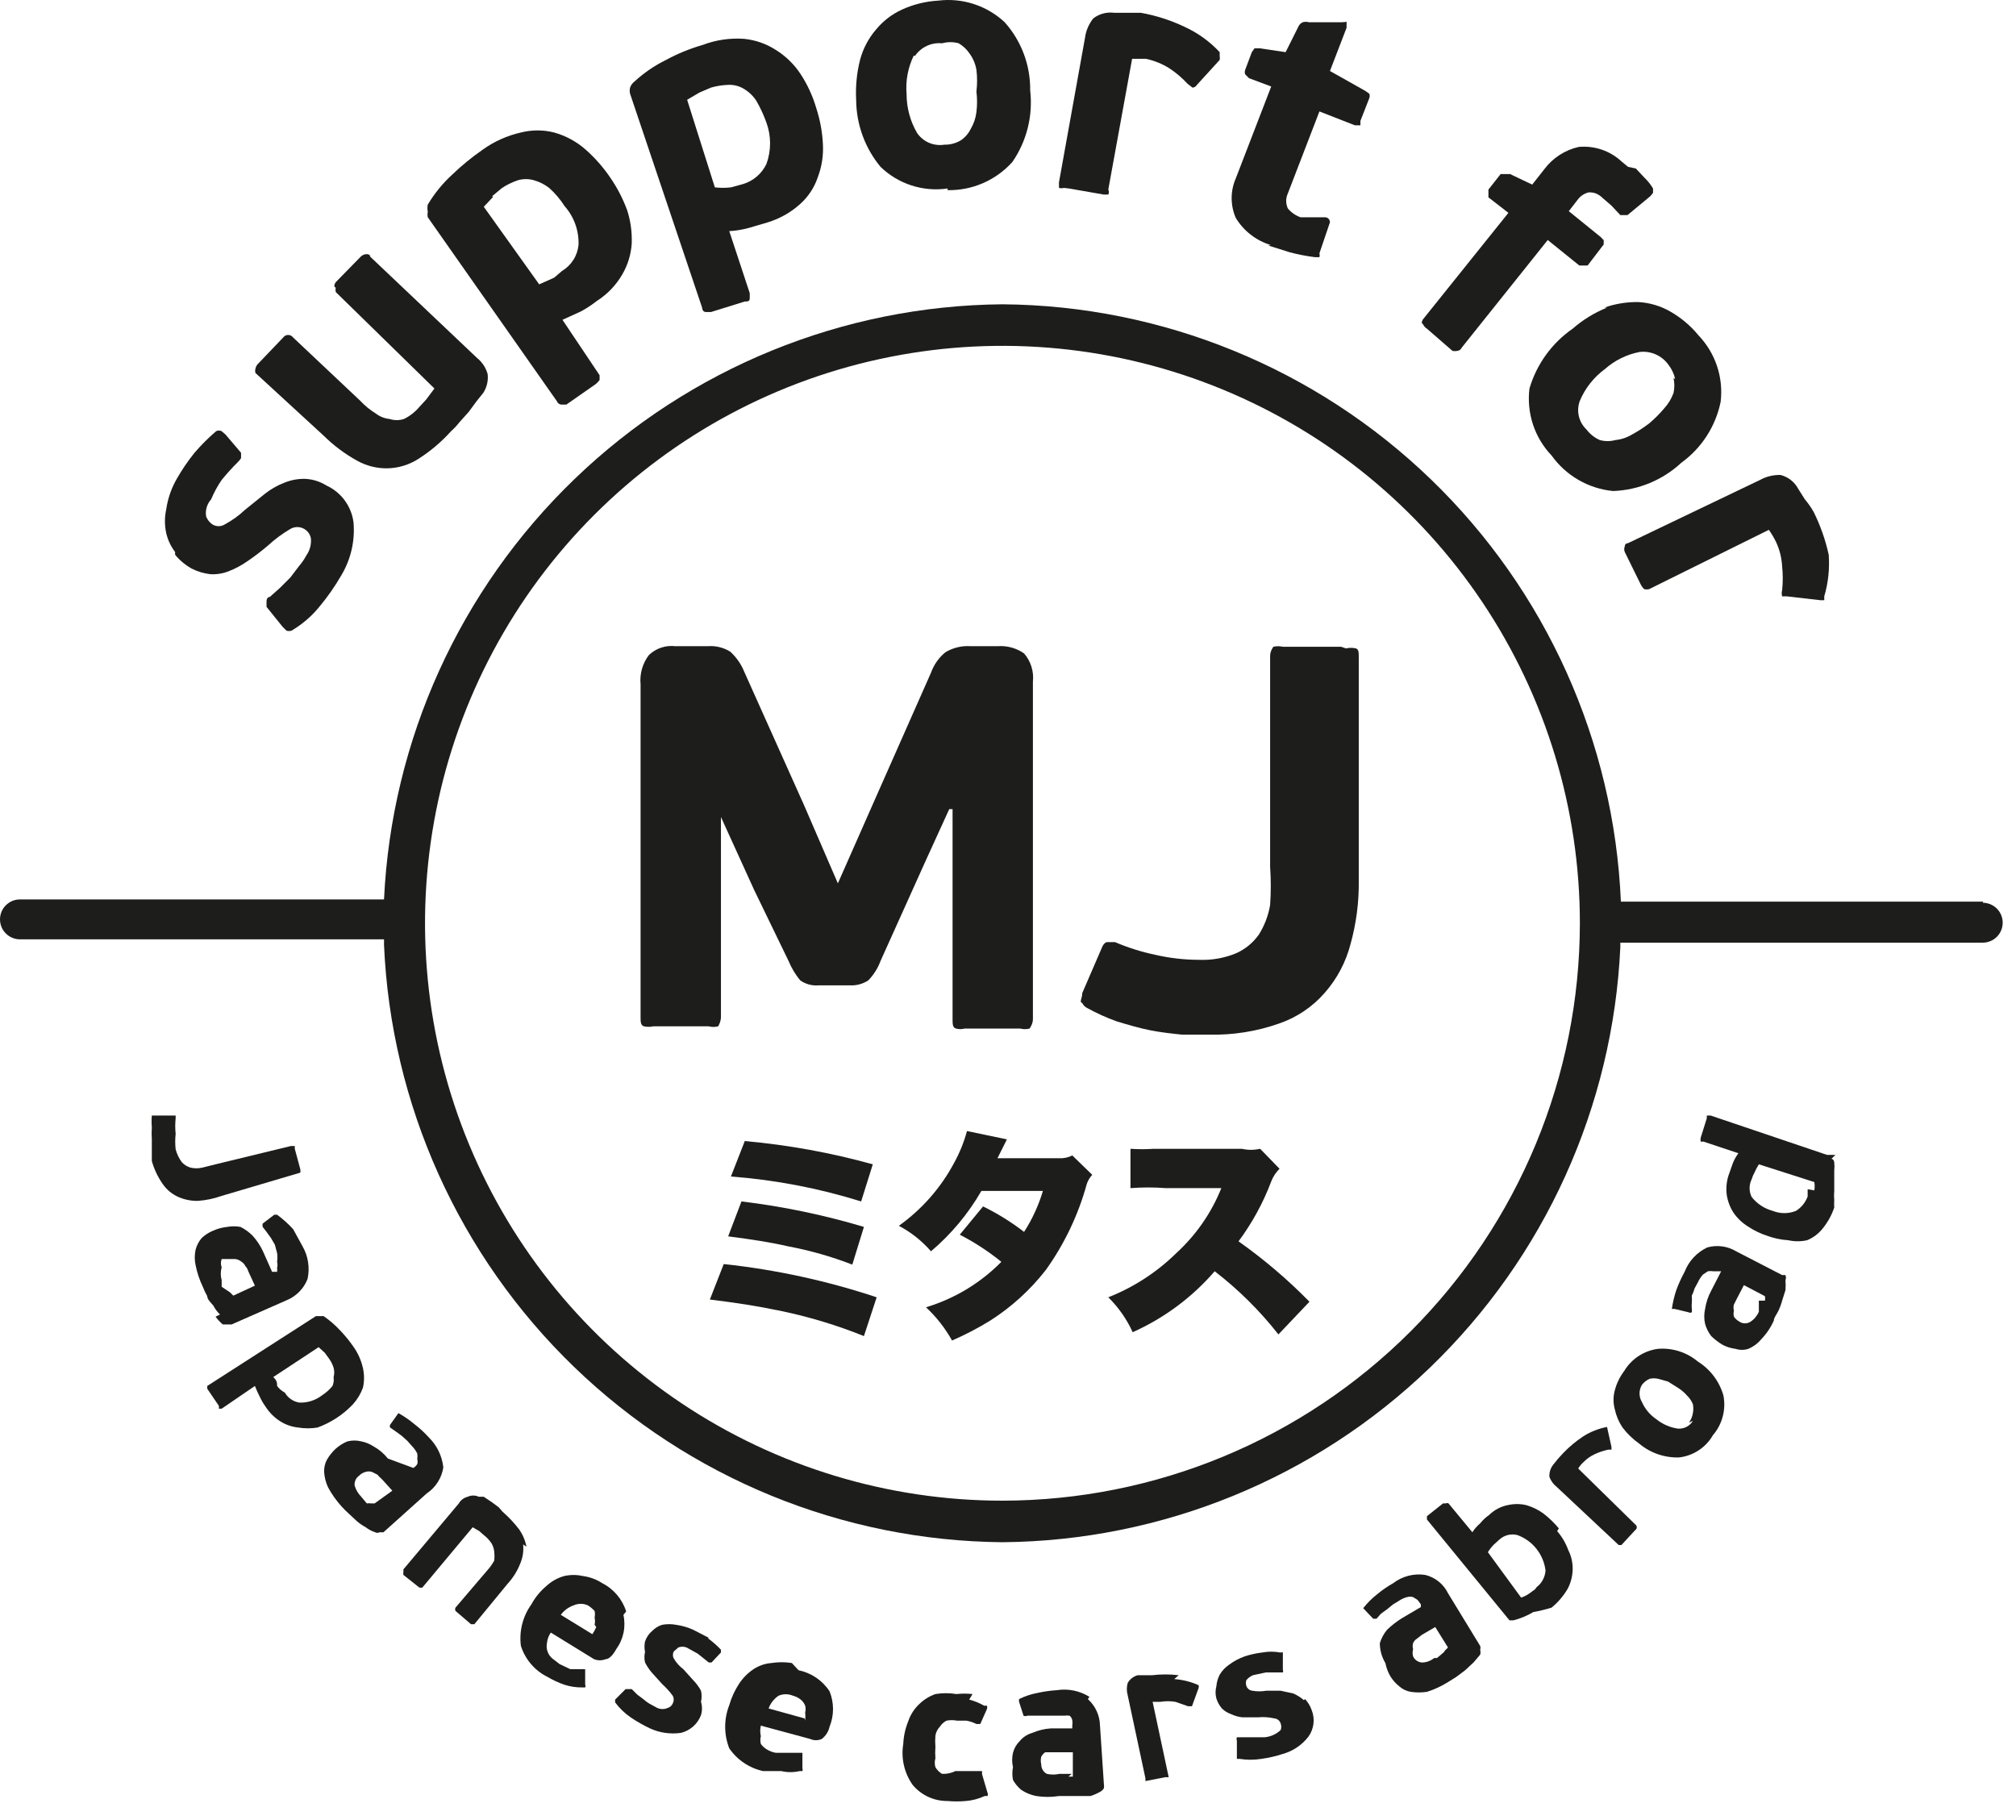 <svg width="103" height="93" viewBox="0 0 103 93" fill="none" xmlns="http://www.w3.org/2000/svg">
<path d="M40.26 63.677C41.381 63.888 42.48 64.201 43.545 64.612L44.139 62.686C42.094 62.075 40.001 61.639 37.882 61.384L37.203 63.168C38.477 63.338 39.269 63.451 40.26 63.677Z" fill="#1D1D1B"/>
<path d="M36.268 66.396C37.627 66.566 38.59 66.707 39.949 66.99C41.38 67.291 42.782 67.717 44.139 68.264L44.79 66.282C42.254 65.439 39.634 64.869 36.976 64.584L36.268 66.396Z" fill="#1D1D1B"/>
<path d="M44.592 59.488C42.452 58.895 40.263 58.497 38.052 58.299L37.344 60.111C39.603 60.282 41.835 60.709 43.997 61.385L44.592 59.488Z" fill="#1D1D1B"/>
<path d="M54.105 59.176H50.962L51.444 58.213L49.405 57.788C49.252 58.35 49.034 58.892 48.754 59.402C48.073 60.683 47.104 61.787 45.923 62.63C46.547 62.958 47.103 63.4 47.565 63.932C48.596 63.06 49.467 62.016 50.141 60.846H53.284C53.064 61.586 52.74 62.292 52.321 62.941C51.669 62.438 50.967 62.002 50.226 61.639L49.037 63.083C49.79 63.472 50.502 63.937 51.161 64.47C50.093 65.555 48.768 66.354 47.31 66.792C47.84 67.285 48.289 67.858 48.641 68.49C49.316 68.198 49.968 67.857 50.594 67.471C51.678 66.779 52.635 65.908 53.426 64.895C54.378 63.568 55.088 62.082 55.521 60.506C55.578 60.327 55.675 60.163 55.804 60.025L54.785 59.034C54.575 59.143 54.34 59.192 54.105 59.176Z" fill="#1D1D1B"/>
<path d="M64.948 60.365C65.042 60.12 65.187 59.898 65.373 59.714L64.382 58.695C64.075 58.765 63.755 58.765 63.448 58.695H59.569H58.946C58.55 58.722 58.153 58.722 57.757 58.695V60.705C58.36 60.658 58.966 60.658 59.569 60.705H62.4C61.893 61.967 61.109 63.099 60.107 64.017C59.11 64.998 57.926 65.769 56.624 66.282C57.145 66.796 57.568 67.4 57.87 68.066C59.478 67.347 60.908 66.284 62.06 64.952C63.276 65.888 64.369 66.972 65.316 68.179L66.902 66.509C65.789 65.373 64.576 64.341 63.278 63.423C63.974 62.486 64.537 61.457 64.948 60.365Z" fill="#1D1D1B"/>
<path d="M11.324 61.102L15.344 59.913C15.354 59.856 15.354 59.799 15.344 59.743L15.061 58.695V58.553C15.061 58.553 15.061 58.553 14.863 58.553L11.012 59.488L10.333 59.658C10.137 59.703 9.934 59.703 9.739 59.658C9.564 59.608 9.407 59.51 9.286 59.375C9.143 59.178 9.037 58.958 8.974 58.723C8.945 58.46 8.945 58.194 8.974 57.931C8.946 57.667 8.946 57.401 8.974 57.138C8.974 57.138 8.974 57.138 8.974 56.996H8.833H7.927H7.757C7.74 57.194 7.74 57.393 7.757 57.591C7.743 57.798 7.743 58.006 7.757 58.214C7.757 58.44 7.757 58.638 7.757 58.808C7.757 59.007 7.757 59.176 7.757 59.318C7.876 59.744 8.068 60.146 8.323 60.507C8.523 60.792 8.797 61.017 9.116 61.158C9.428 61.294 9.766 61.362 10.107 61.356C10.522 61.327 10.931 61.241 11.324 61.102Z" fill="#1D1D1B"/>
<path d="M11.013 67.273C11.121 67.418 11.244 67.551 11.381 67.669H11.608H11.834L14.665 66.424C14.903 66.324 15.118 66.177 15.298 65.992C15.478 65.807 15.619 65.588 15.713 65.348C15.838 64.778 15.747 64.183 15.458 63.677L14.977 62.8C14.728 62.528 14.453 62.282 14.156 62.063H14.014L13.42 62.517C13.408 62.572 13.408 62.63 13.42 62.686L13.618 62.941L13.844 63.253L14.043 63.592L14.156 64.017C14.179 64.167 14.179 64.32 14.156 64.47C14.185 64.572 14.185 64.68 14.156 64.781C14.169 64.847 14.169 64.914 14.156 64.98H13.901L13.448 63.96C13.312 63.66 13.131 63.383 12.91 63.139C12.729 62.955 12.519 62.802 12.287 62.686C12.062 62.645 11.832 62.645 11.608 62.686C11.353 62.712 11.105 62.779 10.872 62.885C10.663 62.973 10.471 63.098 10.305 63.253C10.158 63.425 10.052 63.628 9.994 63.847C9.936 64.108 9.936 64.379 9.994 64.64C10.069 65.022 10.193 65.393 10.362 65.744C10.426 65.91 10.501 66.071 10.588 66.225C10.588 66.395 10.787 66.565 10.9 66.707C10.987 66.875 11.102 67.028 11.24 67.16M11.636 64.328H12.032C12.147 64.346 12.255 64.395 12.344 64.47C12.43 64.525 12.499 64.604 12.542 64.697C12.611 64.768 12.659 64.856 12.684 64.951L13.023 65.687L11.919 66.197L11.749 66.027L11.325 65.744V65.546C11.325 65.546 11.325 65.546 11.325 65.404C11.264 65.192 11.264 64.966 11.325 64.753C11.275 64.616 11.275 64.466 11.325 64.328" fill="#1D1D1B"/>
<path d="M18.035 71.746C18.258 71.499 18.431 71.21 18.545 70.897C18.616 70.571 18.616 70.233 18.545 69.906C18.454 69.498 18.281 69.112 18.035 68.774C17.839 68.493 17.621 68.228 17.384 67.981C17.129 67.705 16.844 67.458 16.535 67.245H16.308H16.139L10.589 70.812C10.589 70.812 10.589 70.812 10.589 70.954L11.184 71.831V71.973H11.325L13.024 70.812C13.099 71.005 13.184 71.195 13.279 71.379C13.358 71.547 13.453 71.709 13.562 71.86C13.757 72.168 14.018 72.429 14.327 72.624C14.601 72.795 14.911 72.901 15.233 72.936C15.561 72.99 15.895 72.99 16.224 72.936C16.911 72.685 17.532 72.278 18.035 71.746ZM16.988 70.812C16.835 71 16.654 71.162 16.45 71.293C16.118 71.549 15.707 71.679 15.289 71.662C15.136 71.636 14.991 71.578 14.864 71.489C14.737 71.401 14.63 71.286 14.553 71.152C14.397 71.07 14.261 70.954 14.157 70.812C14.157 70.671 14.157 70.529 13.959 70.359L16.28 68.83L16.591 69.114L16.818 69.425C16.916 69.564 16.992 69.716 17.044 69.878C17.087 70.036 17.087 70.201 17.044 70.359C17.067 70.513 17.048 70.669 16.988 70.812Z" fill="#1D1D1B"/>
<path d="M22.65 74.974C22.588 74.395 22.328 73.854 21.913 73.445C21.689 73.197 21.442 72.97 21.177 72.766C20.922 72.552 20.647 72.362 20.356 72.2L19.932 72.794C19.922 72.816 19.916 72.84 19.916 72.865C19.916 72.889 19.922 72.913 19.932 72.936L20.215 73.134L20.526 73.36L20.809 73.615L21.036 73.87C21.151 73.986 21.247 74.12 21.319 74.266C21.332 74.36 21.332 74.456 21.319 74.549C21.343 74.633 21.343 74.721 21.319 74.804C21.268 74.884 21.2 74.951 21.121 75.002L19.818 74.521C19.616 74.267 19.366 74.055 19.082 73.898C18.893 73.775 18.681 73.688 18.459 73.643C18.227 73.586 17.984 73.586 17.752 73.643C17.522 73.738 17.311 73.872 17.129 74.04C16.964 74.199 16.821 74.38 16.704 74.578C16.597 74.777 16.548 75.003 16.562 75.229C16.581 75.494 16.649 75.753 16.761 75.993C16.949 76.339 17.177 76.662 17.44 76.956C17.556 77.086 17.678 77.209 17.808 77.324L18.233 77.72C18.372 77.84 18.524 77.944 18.686 78.032C18.83 78.144 18.993 78.23 19.167 78.287C19.202 78.306 19.241 78.317 19.28 78.317C19.32 78.317 19.359 78.306 19.394 78.287H19.592L21.8 76.305C22.027 76.154 22.219 75.958 22.365 75.729C22.512 75.5 22.608 75.243 22.65 74.974ZM19.139 76.814H18.941C18.875 76.801 18.808 76.801 18.742 76.814L18.459 76.475C18.301 76.317 18.185 76.122 18.12 75.908C18.107 75.811 18.122 75.712 18.162 75.622C18.202 75.532 18.265 75.455 18.346 75.399C18.438 75.302 18.556 75.233 18.686 75.201C18.788 75.171 18.896 75.171 18.997 75.201L19.28 75.342C19.349 75.425 19.424 75.5 19.507 75.569L20.045 76.163L19.139 76.814Z" fill="#1D1D1B"/>
<path d="M26.896 79.022C26.836 78.708 26.71 78.409 26.528 78.145C26.276 77.815 25.992 77.512 25.679 77.239L25.481 77.012L25.141 76.758L24.716 76.474H24.462C24.373 76.432 24.276 76.41 24.178 76.41C24.08 76.41 23.984 76.432 23.895 76.474C23.8 76.497 23.711 76.539 23.633 76.597C23.555 76.656 23.49 76.729 23.442 76.814L20.611 80.183C20.611 80.183 20.611 80.183 20.611 80.325C20.598 80.371 20.598 80.42 20.611 80.466L21.432 81.118C21.432 81.118 21.432 81.118 21.574 81.118L24.15 78.032L24.49 78.23L24.716 78.428C24.87 78.547 25.004 78.691 25.113 78.853C25.194 78.991 25.242 79.146 25.254 79.306C25.267 79.447 25.267 79.589 25.254 79.73C25.16 79.904 25.046 80.065 24.915 80.212L23.272 82.137C23.26 82.163 23.253 82.192 23.253 82.222C23.253 82.251 23.26 82.28 23.272 82.307L24.065 82.986H24.235L25.934 80.919C26.215 80.614 26.435 80.259 26.585 79.872C26.713 79.568 26.761 79.237 26.727 78.909" fill="#1D1D1B"/>
<path d="M31.992 82.336C31.896 82.026 31.738 81.739 31.529 81.491C31.32 81.243 31.064 81.039 30.775 80.892C30.477 80.696 30.138 80.571 29.784 80.524C29.467 80.452 29.138 80.452 28.822 80.524C28.484 80.62 28.173 80.795 27.916 81.033C27.604 81.294 27.345 81.611 27.151 81.968C26.708 82.581 26.516 83.341 26.613 84.091C26.721 84.433 26.897 84.75 27.131 85.023C27.364 85.295 27.65 85.518 27.972 85.677C28.241 85.836 28.526 85.969 28.822 86.073C29.123 86.172 29.439 86.22 29.756 86.215H29.897C29.908 86.192 29.913 86.168 29.913 86.144C29.913 86.119 29.908 86.095 29.897 86.073V85.28H29.727H29.133L28.595 85.025L28.227 84.742C28.113 84.648 28.026 84.525 27.976 84.385C27.926 84.245 27.915 84.095 27.944 83.95C27.963 83.756 28.031 83.571 28.142 83.412L30.35 84.771C30.541 84.848 30.754 84.848 30.945 84.771C31.115 84.771 31.313 84.572 31.483 84.261C31.665 84.011 31.792 83.725 31.856 83.423C31.919 83.12 31.918 82.808 31.851 82.506M30.464 83.129C30.409 83.257 30.342 83.38 30.265 83.496L28.652 82.506C28.815 82.283 29.042 82.115 29.303 82.024C29.418 81.971 29.544 81.943 29.671 81.943C29.798 81.943 29.924 81.971 30.039 82.024C30.163 82.104 30.278 82.199 30.379 82.307C30.403 82.419 30.403 82.535 30.379 82.647C30.406 82.768 30.406 82.894 30.379 83.015" fill="#1D1D1B"/>
<path d="M36.24 83.694L35.419 83.27C35.14 83.144 34.844 83.058 34.541 83.015C34.307 82.972 34.067 82.972 33.833 83.015C33.64 83.073 33.464 83.181 33.324 83.326C33.154 83.469 33.027 83.655 32.956 83.864C32.918 84.041 32.918 84.225 32.956 84.402C32.913 84.579 32.913 84.763 32.956 84.94C33.049 85.122 33.163 85.293 33.295 85.45L33.833 86.044C34.031 86.225 34.212 86.424 34.371 86.639C34.404 86.7 34.42 86.768 34.42 86.837C34.42 86.906 34.404 86.974 34.371 87.035C34.348 87.089 34.313 87.138 34.269 87.177C34.225 87.216 34.173 87.245 34.116 87.262C34.032 87.3 33.94 87.32 33.847 87.32C33.755 87.32 33.663 87.3 33.578 87.262L33.267 87.092C33.134 87.023 33.01 86.938 32.899 86.837L32.559 86.582L32.276 86.299H32.135H31.965L31.427 86.837C31.427 86.837 31.427 86.837 31.427 86.978C31.648 87.275 31.915 87.533 32.219 87.743C32.535 87.957 32.866 88.147 33.21 88.309C33.706 88.536 34.257 88.614 34.796 88.536C35.026 88.478 35.239 88.365 35.417 88.208C35.594 88.05 35.731 87.852 35.815 87.63C35.881 87.408 35.881 87.172 35.815 86.95C35.857 86.764 35.857 86.57 35.815 86.384C35.709 86.187 35.575 86.006 35.419 85.846L34.909 85.28C34.715 85.134 34.551 84.951 34.428 84.742C34.395 84.686 34.379 84.622 34.379 84.558C34.379 84.493 34.395 84.43 34.428 84.374C34.428 84.374 34.428 84.374 34.654 84.175C34.791 84.12 34.943 84.12 35.079 84.175L35.645 84.487L36.212 84.94H36.353L36.834 84.43V84.289C36.628 84.069 36.4 83.87 36.155 83.694" fill="#1D1D1B"/>
<path d="M40.458 84.968C40.111 84.913 39.757 84.913 39.41 84.968C39.087 84.994 38.775 85.101 38.504 85.279C38.212 85.473 37.962 85.723 37.768 86.016C37.543 86.355 37.371 86.728 37.259 87.12C36.981 87.83 36.981 88.618 37.259 89.328C37.666 89.92 38.284 90.335 38.986 90.489H39.92C40.227 90.561 40.547 90.561 40.854 90.489H40.996C41.013 90.443 41.013 90.393 40.996 90.347V89.555H40.231H39.637C39.476 89.528 39.322 89.471 39.184 89.385C39.061 89.314 38.955 89.217 38.873 89.102C38.84 88.972 38.84 88.835 38.873 88.705C38.831 88.528 38.831 88.344 38.873 88.167L41.392 88.847C41.485 88.89 41.587 88.912 41.69 88.912C41.792 88.912 41.894 88.89 41.987 88.847C42.188 88.692 42.329 88.472 42.383 88.224C42.619 87.643 42.619 86.993 42.383 86.412C42.203 86.137 41.97 85.9 41.698 85.716C41.426 85.531 41.12 85.402 40.798 85.336M41.109 87.799L39.269 87.29C39.365 87.024 39.544 86.796 39.779 86.638C39.895 86.589 40.02 86.563 40.147 86.563C40.273 86.563 40.398 86.589 40.515 86.638C40.659 86.675 40.794 86.743 40.911 86.837C41.011 86.92 41.089 87.027 41.138 87.148C41.167 87.259 41.167 87.377 41.138 87.488C41.151 87.629 41.151 87.771 41.138 87.912" fill="#1D1D1B"/>
<path d="M49.688 86.554C49.415 86.524 49.139 86.524 48.867 86.554C48.51 86.495 48.147 86.495 47.791 86.554C47.483 86.662 47.203 86.836 46.97 87.063C46.712 87.305 46.517 87.606 46.404 87.941C46.253 88.311 46.167 88.703 46.149 89.102C46.027 89.836 46.2 90.589 46.63 91.197C46.848 91.457 47.121 91.666 47.429 91.808C47.738 91.95 48.074 92.022 48.414 92.018C48.724 92.046 49.037 92.046 49.348 92.018C49.681 91.991 50.007 91.904 50.31 91.763H50.452C50.465 91.737 50.471 91.708 50.471 91.678C50.471 91.649 50.465 91.62 50.452 91.593L50.169 90.631C50.18 90.584 50.18 90.536 50.169 90.489H49.999H49.461H48.81C48.6 90.594 48.365 90.643 48.13 90.631C47.99 90.548 47.873 90.431 47.791 90.291C47.747 90.143 47.747 89.986 47.791 89.838C47.776 89.64 47.776 89.441 47.791 89.243C47.775 89.055 47.775 88.866 47.791 88.677C47.818 88.507 47.897 88.349 48.017 88.224C48.102 88.093 48.219 87.986 48.357 87.913C48.535 87.878 48.717 87.878 48.895 87.913H49.376C49.554 87.944 49.725 88.001 49.886 88.083H50.084L50.424 87.318C50.441 87.263 50.441 87.204 50.424 87.148H50.282C50.042 87.011 49.785 86.906 49.518 86.837" fill="#1D1D1B"/>
<path d="M55.662 86.696C55.164 86.385 54.571 86.264 53.992 86.356C53.658 86.377 53.327 86.425 53.001 86.497C52.676 86.558 52.362 86.663 52.066 86.809C52.057 86.856 52.057 86.904 52.066 86.95L52.293 87.658C52.324 87.673 52.358 87.681 52.392 87.681C52.426 87.681 52.46 87.673 52.491 87.658H52.803H53.17H53.567H53.907H54.36C54.454 87.648 54.549 87.648 54.643 87.658C54.715 87.715 54.765 87.795 54.784 87.885C54.8 87.978 54.8 88.074 54.784 88.168V88.309H53.68C53.358 88.331 53.042 88.408 52.746 88.536C52.491 88.608 52.263 88.756 52.095 88.961C51.929 89.124 51.812 89.33 51.755 89.555C51.698 89.797 51.698 90.049 51.755 90.291C51.712 90.506 51.712 90.728 51.755 90.942C51.864 91.137 52.008 91.309 52.18 91.452C52.411 91.606 52.671 91.712 52.944 91.763C53.328 91.825 53.72 91.825 54.105 91.763H54.643H55.181H55.719C55.896 91.705 56.066 91.629 56.228 91.537C56.298 91.496 56.357 91.437 56.398 91.367C56.412 91.292 56.412 91.216 56.398 91.141L56.2 88.168C56.195 87.911 56.138 87.657 56.03 87.423C55.923 87.189 55.769 86.98 55.577 86.809M54.756 90.631H54.529H54.133C53.919 90.679 53.696 90.679 53.482 90.631C53.395 90.584 53.323 90.515 53.273 90.43C53.223 90.345 53.197 90.248 53.199 90.15C53.166 90.02 53.166 89.883 53.199 89.753C53.249 89.665 53.317 89.588 53.397 89.527H53.709H53.992H54.813V90.773H54.586" fill="#1D1D1B"/>
<path d="M60.22 85.591C59.768 85.537 59.312 85.537 58.861 85.591H58.493H58.125C57.909 85.651 57.726 85.793 57.615 85.988C57.557 86.191 57.557 86.407 57.615 86.611L58.521 90.857V90.999L59.54 90.801H59.71L58.889 86.95H59.285C59.538 86.909 59.797 86.909 60.05 86.95L60.701 87.177H60.899L61.239 86.242C61.252 86.196 61.252 86.147 61.239 86.101C60.845 85.924 60.424 85.819 59.993 85.789" fill="#1D1D1B"/>
<path d="M66.619 86.865C66.458 86.726 66.276 86.612 66.081 86.525L65.43 86.384H64.694C64.46 86.425 64.221 86.425 63.986 86.384C63.915 86.376 63.848 86.348 63.793 86.303C63.737 86.258 63.696 86.197 63.675 86.129C63.648 86.037 63.648 85.939 63.675 85.846C63.766 85.735 63.882 85.647 64.015 85.591L64.666 85.45H65.374H65.543C65.561 85.404 65.561 85.354 65.543 85.308V84.6C65.543 84.6 65.543 84.459 65.543 84.43C65.543 84.402 65.543 84.43 65.402 84.43C65.103 84.374 64.795 84.374 64.496 84.43C64.188 84.466 63.885 84.533 63.59 84.629C63.306 84.73 63.039 84.873 62.797 85.053C62.602 85.187 62.438 85.36 62.316 85.563C62.221 85.748 62.163 85.95 62.146 86.157C62.091 86.361 62.091 86.576 62.146 86.78C62.206 86.967 62.302 87.141 62.429 87.29C62.558 87.416 62.712 87.513 62.882 87.573C63.069 87.663 63.27 87.72 63.477 87.743H64.269C64.554 87.716 64.841 87.735 65.119 87.8C65.19 87.807 65.257 87.835 65.312 87.881C65.368 87.926 65.409 87.986 65.43 88.054C65.472 88.164 65.472 88.285 65.43 88.394C65.205 88.605 64.916 88.734 64.609 88.762H64.184H63.194C63.172 88.817 63.172 88.878 63.194 88.932V89.697V89.866H63.335C63.701 89.924 64.073 89.924 64.439 89.866C64.814 89.815 65.184 89.729 65.543 89.612C66.061 89.467 66.518 89.159 66.846 88.734C66.987 88.54 67.076 88.314 67.106 88.076C67.136 87.839 67.105 87.597 67.016 87.375C66.943 87.164 66.828 86.972 66.676 86.809" fill="#1D1D1B"/>
<path d="M73.98 81.401C73.867 81.17 73.704 80.966 73.504 80.805C73.303 80.644 73.07 80.528 72.819 80.467C72.531 80.423 72.237 80.438 71.955 80.511C71.672 80.584 71.408 80.713 71.177 80.892C70.886 81.054 70.612 81.244 70.356 81.458C70.093 81.665 69.855 81.903 69.648 82.166L70.158 82.704H70.328L70.554 82.449L70.866 82.223L71.177 81.968L71.46 81.798C71.589 81.708 71.733 81.641 71.885 81.6C71.987 81.571 72.095 81.571 72.197 81.6L72.423 81.741L72.593 81.968V82.109L71.63 82.676C71.355 82.846 71.099 83.045 70.866 83.27C70.7 83.471 70.575 83.701 70.498 83.95C70.497 84.309 70.595 84.662 70.781 84.969C70.828 85.208 70.914 85.437 71.036 85.648C71.157 85.843 71.31 86.015 71.489 86.158C71.655 86.308 71.862 86.406 72.083 86.441C72.356 86.481 72.632 86.481 72.904 86.441C73.272 86.324 73.624 86.162 73.952 85.96L74.405 85.677L74.858 85.337L75.283 84.941L75.622 84.544C75.647 84.461 75.647 84.373 75.622 84.289C75.644 84.225 75.644 84.156 75.622 84.091L73.98 81.401ZM73.782 84.403L73.584 84.573L73.414 84.714H73.272C73.097 84.859 72.877 84.939 72.65 84.941C72.553 84.934 72.46 84.902 72.38 84.847C72.3 84.792 72.237 84.717 72.197 84.629C72.163 84.509 72.163 84.381 72.197 84.261C72.167 84.159 72.167 84.051 72.197 83.95C72.238 83.856 72.307 83.777 72.395 83.723L72.65 83.525L73.329 83.129L73.98 84.176L73.81 84.346" fill="#1D1D1B"/>
<path d="M79.642 78.088C79.407 77.805 79.141 77.549 78.849 77.324C78.584 77.133 78.287 76.989 77.972 76.899C77.664 76.829 77.345 76.829 77.037 76.899C76.674 76.971 76.339 77.149 76.075 77.409C75.904 77.528 75.751 77.671 75.622 77.834C75.467 77.964 75.334 78.116 75.225 78.287L74.008 76.814C73.987 76.802 73.962 76.795 73.937 76.795C73.912 76.795 73.888 76.802 73.866 76.814H73.725L72.904 77.466C72.904 77.466 72.904 77.466 72.904 77.635L77.122 82.788H77.32C77.679 82.696 78.022 82.553 78.34 82.364C78.656 82.308 78.968 82.232 79.274 82.137C79.602 81.867 79.88 81.541 80.095 81.174C80.255 80.868 80.343 80.529 80.35 80.183C80.357 79.84 80.279 79.499 80.123 79.193C79.995 78.84 79.803 78.513 79.557 78.23M78.425 81.203L78.113 81.429C77.99 81.512 77.857 81.579 77.717 81.627L76.018 79.306C76.106 79.162 76.211 79.029 76.33 78.909L76.613 78.655C76.734 78.545 76.879 78.468 77.037 78.428C77.195 78.388 77.361 78.389 77.519 78.428C77.904 78.567 78.242 78.81 78.497 79.13C78.752 79.45 78.913 79.834 78.963 80.24C78.952 80.406 78.906 80.567 78.828 80.714C78.75 80.861 78.641 80.989 78.51 81.09" fill="#1D1D1B"/>
<path d="M80.633 75.031C80.701 74.914 80.787 74.808 80.888 74.719C81.058 74.541 81.259 74.397 81.483 74.294C81.7 74.194 81.928 74.118 82.162 74.068H82.332V73.927L82.105 72.907C81.672 72.988 81.259 73.151 80.888 73.388C80.518 73.633 80.176 73.918 79.869 74.238L79.586 74.549L79.359 74.832C79.218 75.008 79.147 75.23 79.161 75.455C79.234 75.656 79.362 75.832 79.529 75.965L82.7 78.938C82.7 78.938 82.7 78.938 82.841 78.938L83.549 78.173C83.573 78.158 83.592 78.137 83.605 78.112C83.618 78.087 83.625 78.06 83.625 78.032C83.625 78.004 83.618 77.976 83.605 77.951C83.592 77.927 83.573 77.906 83.549 77.89L80.633 75.031Z" fill="#1D1D1B"/>
<path d="M86.748 69.566C86.18 69.091 85.448 68.857 84.709 68.915C84.355 68.962 84.016 69.088 83.717 69.284C83.418 69.48 83.167 69.741 82.982 70.048C82.759 70.343 82.595 70.68 82.501 71.039C82.416 71.354 82.416 71.686 82.501 72.001C82.572 72.335 82.707 72.652 82.897 72.936C83.137 73.251 83.424 73.528 83.747 73.757C84.316 74.235 85.042 74.487 85.785 74.464C86.142 74.424 86.484 74.3 86.784 74.103C87.083 73.907 87.333 73.643 87.512 73.332C87.751 73.055 87.923 72.728 88.016 72.375C88.11 72.022 88.121 71.652 88.05 71.293C87.844 70.577 87.38 69.962 86.748 69.566ZM86.493 72.596C86.415 72.726 86.302 72.832 86.167 72.902C86.032 72.972 85.88 73.003 85.729 72.992C85.324 72.934 84.942 72.768 84.624 72.511C84.301 72.293 84.046 71.989 83.888 71.633C83.808 71.501 83.766 71.349 83.766 71.194C83.766 71.04 83.808 70.888 83.888 70.755C83.992 70.62 84.129 70.513 84.285 70.444C84.425 70.415 84.569 70.415 84.709 70.444L85.219 70.586L85.757 70.925C85.927 71.035 86.079 71.168 86.21 71.322C86.333 71.442 86.429 71.587 86.493 71.746C86.52 71.896 86.52 72.05 86.493 72.199C86.464 72.373 86.397 72.537 86.295 72.681" fill="#1D1D1B"/>
<path d="M91.335 65.292L88.702 63.933C88.483 63.801 88.239 63.715 87.986 63.681C87.733 63.647 87.475 63.665 87.23 63.734C86.697 63.985 86.281 64.431 86.069 64.98C85.905 65.281 85.763 65.593 85.644 65.915C85.539 66.228 85.463 66.55 85.418 66.877H85.559L86.267 67.047C86.293 67.062 86.322 67.07 86.352 67.07C86.382 67.07 86.411 67.062 86.437 67.047C86.447 66.991 86.447 66.933 86.437 66.877C86.426 66.774 86.426 66.669 86.437 66.566C86.445 66.443 86.445 66.32 86.437 66.198C86.496 66.08 86.544 65.957 86.578 65.83L86.748 65.518C86.813 65.374 86.899 65.24 87.003 65.122L87.258 64.952C87.352 64.938 87.447 64.938 87.541 64.952H87.796H87.937L87.428 65.943C87.27 66.234 87.165 66.55 87.116 66.877C87.058 67.129 87.058 67.39 87.116 67.642C87.179 67.867 87.285 68.079 87.428 68.264C87.608 68.438 87.807 68.59 88.022 68.717C88.226 68.822 88.446 68.889 88.673 68.916C88.885 68.985 89.113 68.985 89.325 68.916C89.577 68.81 89.801 68.645 89.976 68.434C90.247 68.154 90.468 67.828 90.627 67.472C90.627 67.33 90.769 67.16 90.853 66.99C90.936 66.818 91.003 66.638 91.052 66.453L91.222 65.915C91.235 65.745 91.235 65.575 91.222 65.405C91.254 65.323 91.254 65.232 91.222 65.15C91.165 65.139 91.108 65.139 91.052 65.15M89.862 66.453V66.679C89.862 66.679 89.862 66.82 89.862 66.877C89.862 66.934 89.862 66.877 89.862 67.019C89.775 67.227 89.627 67.405 89.438 67.528C89.354 67.584 89.255 67.614 89.155 67.614C89.054 67.614 88.955 67.584 88.872 67.528C88.759 67.466 88.662 67.379 88.588 67.273C88.563 67.171 88.563 67.064 88.588 66.962C88.559 66.86 88.559 66.752 88.588 66.651L88.73 66.368L89.098 65.66L90.174 66.226C90.186 66.301 90.186 66.377 90.174 66.453" fill="#1D1D1B"/>
<path d="M93.77 59.007H93.572H93.346L87.4 56.996H87.202V57.138L86.891 58.129C86.879 58.194 86.879 58.261 86.891 58.327H87.032L88.816 58.922C88.7 59.079 88.605 59.25 88.533 59.431L88.363 59.913C88.221 60.272 88.172 60.662 88.221 61.045C88.27 61.367 88.385 61.676 88.561 61.951C88.755 62.235 89.006 62.476 89.297 62.659C89.604 62.864 89.937 63.026 90.288 63.14C90.634 63.267 90.996 63.343 91.364 63.367C91.681 63.437 92.01 63.437 92.326 63.367C92.638 63.24 92.91 63.035 93.119 62.772C93.38 62.452 93.582 62.087 93.714 61.696C93.705 61.574 93.705 61.451 93.714 61.328C93.698 61.168 93.698 61.007 93.714 60.847V60.309C93.714 60.111 93.714 59.941 93.714 59.799C93.73 59.668 93.73 59.535 93.714 59.403C93.714 59.403 93.714 59.233 93.572 59.205M92.355 60.762V61.13C92.245 61.435 92.035 61.694 91.76 61.866C91.379 62.02 90.953 62.02 90.571 61.866C90.145 61.753 89.768 61.504 89.495 61.158C89.425 61.017 89.389 60.862 89.389 60.705C89.389 60.548 89.425 60.393 89.495 60.252C89.53 60.134 89.578 60.02 89.637 59.913C89.701 59.765 89.777 59.623 89.863 59.488L92.695 60.394C92.721 60.534 92.721 60.678 92.695 60.819" fill="#1D1D1B"/>
<path d="M8.946 28.344C9.183 28.631 9.471 28.871 9.796 29.052C10.088 29.2 10.405 29.296 10.73 29.335C11.048 29.358 11.367 29.309 11.664 29.194C12.005 29.063 12.328 28.892 12.627 28.684C13.001 28.431 13.36 28.156 13.703 27.863C14.041 27.552 14.412 27.276 14.807 27.042C14.904 26.98 15.014 26.942 15.129 26.932C15.243 26.922 15.358 26.94 15.464 26.985C15.57 27.03 15.664 27.099 15.737 27.188C15.81 27.277 15.86 27.382 15.883 27.495C15.915 27.805 15.835 28.116 15.656 28.372C15.553 28.565 15.43 28.745 15.288 28.91L14.835 29.505L14.297 30.043L13.788 30.496C13.788 30.496 13.618 30.496 13.618 30.723C13.618 30.949 13.618 30.892 13.618 31.006L14.439 32.025L14.637 32.223C14.72 32.247 14.809 32.247 14.892 32.223C15.445 31.899 15.934 31.477 16.336 30.977C16.748 30.481 17.118 29.951 17.44 29.392C17.924 28.583 18.142 27.642 18.063 26.702C18.013 26.294 17.86 25.905 17.617 25.573C17.374 25.241 17.05 24.976 16.676 24.805C16.344 24.597 15.963 24.48 15.572 24.465C15.213 24.46 14.856 24.528 14.524 24.664C14.168 24.802 13.834 24.993 13.533 25.23L12.514 26.051C12.208 26.34 11.865 26.588 11.495 26.787C11.398 26.85 11.285 26.884 11.169 26.884C11.053 26.884 10.94 26.85 10.843 26.787C10.703 26.688 10.595 26.55 10.532 26.391C10.505 26.235 10.514 26.075 10.559 25.923C10.603 25.771 10.681 25.631 10.787 25.513C10.932 25.165 11.112 24.833 11.325 24.522C11.582 24.206 11.856 23.903 12.146 23.616C12.146 23.616 12.316 23.446 12.316 23.39C12.316 23.333 12.316 23.248 12.316 23.135L11.523 22.201L11.325 22.031C11.281 22.008 11.232 21.997 11.183 21.997C11.134 21.997 11.085 22.008 11.042 22.031C10.646 22.37 10.277 22.739 9.937 23.135C9.6 23.553 9.297 23.998 9.031 24.465C8.755 24.946 8.572 25.474 8.493 26.023C8.405 26.424 8.405 26.839 8.493 27.24C8.574 27.59 8.729 27.918 8.946 28.203" fill="#1D1D1B"/>
<path d="M16.534 22.257C17.039 22.757 17.611 23.186 18.233 23.531C18.715 23.804 19.264 23.941 19.818 23.927C20.371 23.912 20.91 23.745 21.375 23.446C21.994 23.052 22.556 22.576 23.046 22.03C23.201 21.893 23.343 21.741 23.47 21.577L23.952 21.039L24.348 20.501L24.688 20.077C24.874 19.792 24.954 19.451 24.914 19.114C24.826 18.79 24.638 18.503 24.376 18.293L18.912 13.112C18.912 12.942 18.601 12.942 18.431 13.112L17.157 14.414C17.157 14.414 16.987 14.641 17.157 14.697C17.136 14.771 17.136 14.85 17.157 14.924L22.196 19.85L21.772 20.416L21.432 20.784C21.214 21.045 20.944 21.257 20.639 21.407C20.4 21.485 20.142 21.485 19.903 21.407C19.645 21.381 19.4 21.283 19.195 21.124C18.903 20.944 18.636 20.725 18.402 20.473L14.977 17.245C14.948 17.204 14.91 17.171 14.866 17.148C14.821 17.125 14.772 17.113 14.722 17.113C14.672 17.113 14.623 17.125 14.578 17.148C14.534 17.171 14.496 17.204 14.467 17.245L13.221 18.548C13.135 18.621 13.075 18.72 13.052 18.831C13.031 18.905 13.031 18.983 13.052 19.057L16.534 22.257Z" fill="#1D1D1B"/>
<path d="M28.454 20.502C28.471 20.549 28.501 20.591 28.541 20.621C28.582 20.651 28.63 20.669 28.68 20.672H28.935L30.436 19.624C30.436 19.624 30.634 19.454 30.634 19.398C30.634 19.341 30.634 19.398 30.634 19.171L28.737 16.34L29.671 15.915C29.96 15.76 30.235 15.58 30.492 15.377C31.03 15.036 31.477 14.57 31.795 14.018C32.077 13.535 32.242 12.992 32.276 12.433C32.296 11.867 32.22 11.302 32.05 10.762C31.831 10.161 31.536 9.59 31.172 9.064C30.817 8.542 30.399 8.066 29.926 7.648C29.461 7.237 28.91 6.937 28.312 6.77C27.755 6.628 27.171 6.628 26.613 6.77C25.91 6.928 25.245 7.227 24.66 7.648C24.108 8.031 23.588 8.457 23.103 8.922C22.616 9.369 22.197 9.884 21.857 10.451C21.83 10.572 21.83 10.698 21.857 10.819C21.837 10.912 21.837 11.009 21.857 11.102L28.454 20.502ZM25.141 10.026L25.651 9.602C25.907 9.435 26.183 9.302 26.472 9.205C26.731 9.134 27.005 9.134 27.265 9.205C27.552 9.284 27.822 9.419 28.058 9.602C28.363 9.876 28.629 10.19 28.85 10.536C29.332 11.081 29.585 11.791 29.558 12.518C29.53 12.79 29.439 13.053 29.291 13.284C29.144 13.515 28.944 13.708 28.709 13.848L28.312 14.188L27.548 14.528L24.717 10.564L25.198 10.055" fill="#1D1D1B"/>
<path d="M35.871 15.716C35.871 15.716 35.871 15.915 36.041 15.943H36.324L38.051 15.405C38.193 15.405 38.306 15.405 38.306 15.235C38.306 15.065 38.306 15.235 38.306 14.98L37.259 11.809C37.604 11.79 37.945 11.733 38.278 11.639L39.24 11.356C39.849 11.168 40.41 10.849 40.883 10.422C41.301 10.047 41.614 9.569 41.789 9.035C41.989 8.502 42.076 7.933 42.043 7.364C42.013 6.738 41.898 6.12 41.704 5.524C41.526 4.912 41.259 4.33 40.911 3.797C40.583 3.293 40.148 2.867 39.637 2.551C39.151 2.237 38.598 2.043 38.023 1.985C37.301 1.932 36.576 2.039 35.9 2.296C35.251 2.483 34.624 2.739 34.031 3.061C33.443 3.349 32.899 3.721 32.417 4.165C32.312 4.244 32.233 4.352 32.191 4.476C32.166 4.579 32.166 4.686 32.191 4.788L35.871 15.716ZM35.73 4.731L36.324 4.476C36.619 4.39 36.923 4.343 37.23 4.335C37.499 4.327 37.764 4.396 37.995 4.533C38.258 4.686 38.481 4.9 38.646 5.156C38.848 5.508 39.019 5.878 39.156 6.26C39.407 6.946 39.407 7.698 39.156 8.384C39.038 8.626 38.872 8.842 38.668 9.018C38.463 9.193 38.224 9.324 37.967 9.403L37.344 9.573C37.071 9.605 36.795 9.605 36.523 9.573L35.107 5.099L35.73 4.731Z" fill="#1D1D1B"/>
<path d="M48.414 9.715C49.038 9.727 49.657 9.604 50.228 9.355C50.8 9.105 51.311 8.736 51.727 8.271C52.461 7.203 52.783 5.905 52.633 4.618C52.65 3.336 52.185 2.093 51.331 1.136C50.88 0.715 50.342 0.397 49.755 0.207C49.167 0.016 48.546 -0.044 47.933 0.032C47.297 0.068 46.673 0.222 46.093 0.485C45.577 0.719 45.122 1.067 44.762 1.504C44.373 1.954 44.093 2.487 43.941 3.061C43.77 3.736 43.704 4.433 43.743 5.128C43.756 6.37 44.196 7.57 44.989 8.526C45.437 8.959 45.979 9.285 46.573 9.476C47.167 9.668 47.797 9.72 48.414 9.63M46.744 2.863C46.895 2.64 47.104 2.462 47.348 2.347C47.592 2.232 47.863 2.186 48.131 2.212C48.409 2.135 48.703 2.135 48.981 2.212C49.208 2.346 49.402 2.53 49.547 2.75C49.722 2.994 49.838 3.275 49.887 3.571C49.932 3.938 49.932 4.308 49.887 4.675C49.93 5.023 49.93 5.375 49.887 5.723C49.853 6.022 49.756 6.312 49.603 6.572C49.489 6.812 49.313 7.017 49.094 7.167C48.838 7.321 48.543 7.399 48.245 7.393C47.981 7.435 47.711 7.401 47.465 7.296C47.219 7.191 47.009 7.018 46.857 6.798C46.506 6.197 46.32 5.513 46.319 4.817C46.26 4.135 46.387 3.45 46.687 2.835" fill="#1D1D1B"/>
<path d="M54.614 9.63L56.397 9.941H56.624C56.644 9.902 56.654 9.858 56.654 9.814C56.654 9.769 56.644 9.726 56.624 9.686L57.841 3.005H58.549C58.97 3.095 59.373 3.258 59.738 3.486C60.081 3.71 60.395 3.977 60.672 4.279L60.927 4.477C60.927 4.477 61.069 4.477 61.154 4.335L62.315 3.061C62.329 2.996 62.329 2.928 62.315 2.863C62.315 2.863 62.315 2.863 62.315 2.665C61.803 2.115 61.187 1.672 60.503 1.362C59.801 1.03 59.059 0.792 58.294 0.655H57.615H56.935C56.746 0.628 56.554 0.64 56.369 0.688C56.184 0.737 56.011 0.822 55.859 0.938C55.63 1.223 55.483 1.566 55.435 1.929L54.104 9.318C54.104 9.318 54.104 9.545 54.104 9.601C54.188 9.622 54.275 9.622 54.359 9.601" fill="#1D1D1B"/>
<path d="M64.806 12.546L65.882 12.886C66.31 13 66.745 13.085 67.184 13.14C67.326 13.14 67.411 13.14 67.411 13.14C67.428 13.075 67.428 13.007 67.411 12.942L67.949 11.357C67.949 11.357 67.949 11.13 67.722 11.102H67.439H67.1H66.731H66.448C66.194 11.013 65.969 10.857 65.797 10.649C65.742 10.529 65.713 10.399 65.713 10.267C65.713 10.135 65.742 10.004 65.797 9.884L67.411 5.694L69.223 6.402C69.365 6.402 69.45 6.402 69.506 6.402V6.176L69.959 5.015C69.988 4.942 69.988 4.861 69.959 4.788C69.959 4.788 69.959 4.788 69.761 4.647L67.949 3.627L68.798 1.419C68.798 1.419 68.798 1.193 68.798 1.136C68.798 1.079 68.798 1.136 68.572 1.136H66.873C66.771 1.107 66.663 1.107 66.562 1.136C66.46 1.179 66.378 1.26 66.335 1.363L65.684 2.665L64.353 2.467H64.099C64.099 2.467 64.099 2.467 63.957 2.665L63.617 3.571C63.591 3.644 63.591 3.724 63.617 3.797C63.617 3.797 63.617 3.797 63.815 3.996L64.948 4.42L63.136 9.12C62.998 9.437 62.927 9.779 62.927 10.125C62.927 10.471 62.998 10.813 63.136 11.13C63.538 11.798 64.174 12.292 64.92 12.518" fill="#1D1D1B"/>
<path d="M74.206 17.925C74.29 17.944 74.377 17.944 74.461 17.925C74.461 17.925 74.602 17.925 74.687 17.755L79.076 12.263L80.689 13.565C80.689 13.565 80.888 13.565 80.944 13.565H81.114L81.935 12.489C81.935 12.489 81.935 12.348 81.935 12.291C81.935 12.234 81.935 12.291 81.794 12.121L80.152 10.79L80.633 10.168C80.77 9.998 80.959 9.879 81.171 9.828C81.341 9.828 81.596 9.828 81.907 10.139L82.332 10.507L82.785 10.989C82.785 10.989 82.785 10.989 82.954 10.989C83.124 10.989 82.954 10.989 83.153 10.989L84.314 10.026L84.455 9.856C84.455 9.856 84.455 9.856 84.455 9.63C84.338 9.432 84.195 9.251 84.03 9.092L83.577 8.61L83.181 8.525L82.87 8.271C82.577 7.993 82.229 7.782 81.848 7.65C81.467 7.518 81.062 7.469 80.661 7.506C79.96 7.664 79.338 8.065 78.906 8.639L78.283 9.431L77.15 8.893C77.009 8.893 76.924 8.893 76.867 8.893C76.811 8.893 76.867 8.893 76.669 8.893L76.046 9.686C76.046 9.686 76.046 9.686 76.046 9.856C76.046 10.026 76.046 9.856 76.046 10.083L77.066 10.875L72.706 16.311C72.706 16.311 72.564 16.509 72.706 16.566C72.746 16.661 72.815 16.74 72.904 16.793L74.206 17.925Z" fill="#1D1D1B"/>
<path d="M82.106 15.717C81.464 15.974 80.871 16.338 80.35 16.793C79.287 17.53 78.507 18.609 78.142 19.851C78.066 20.47 78.128 21.098 78.323 21.691C78.519 22.283 78.844 22.825 79.275 23.276C79.639 23.785 80.108 24.21 80.65 24.522C81.192 24.835 81.794 25.028 82.417 25.088C83.714 25.04 84.95 24.528 85.9 23.644C86.937 22.895 87.654 21.784 87.91 20.53C87.984 19.915 87.921 19.292 87.725 18.704C87.529 18.117 87.205 17.58 86.777 17.133C86.375 16.642 85.885 16.229 85.333 15.915C84.84 15.632 84.287 15.467 83.719 15.434C83.122 15.422 82.527 15.518 81.964 15.717M85.503 19.313C85.558 19.564 85.558 19.825 85.503 20.077C85.396 20.37 85.233 20.64 85.022 20.87C84.789 21.145 84.533 21.401 84.257 21.634C83.981 21.846 83.687 22.036 83.38 22.201C83.121 22.358 82.831 22.454 82.53 22.484C82.271 22.555 81.997 22.555 81.738 22.484C81.469 22.365 81.235 22.18 81.058 21.946C80.862 21.762 80.725 21.523 80.665 21.261C80.604 20.999 80.623 20.725 80.718 20.474C80.99 19.831 81.43 19.273 81.993 18.86C82.497 18.412 83.113 18.108 83.776 17.982C84.05 17.951 84.328 17.993 84.581 18.102C84.834 18.211 85.054 18.384 85.22 18.605C85.399 18.829 85.525 19.09 85.588 19.369" fill="#1D1D1B"/>
<path d="M83.012 27.919C82.993 27.964 82.983 28.012 82.983 28.061C82.983 28.11 82.993 28.158 83.012 28.203L83.805 29.816C83.852 29.923 83.919 30.019 84.003 30.1C84.086 30.121 84.174 30.121 84.257 30.1L90.373 27.07C90.512 27.268 90.635 27.476 90.741 27.693C90.924 28.084 91.029 28.507 91.052 28.939C91.094 29.343 91.094 29.752 91.052 30.156C91.023 30.258 91.023 30.366 91.052 30.468C91.052 30.468 91.052 30.468 91.279 30.468L93.006 30.666H93.204C93.204 30.666 93.204 30.666 93.204 30.468C93.407 29.779 93.484 29.06 93.431 28.344C93.266 27.589 93.009 26.857 92.666 26.164C92.536 25.933 92.384 25.715 92.213 25.513L91.873 24.975C91.78 24.8 91.652 24.647 91.496 24.525C91.34 24.403 91.16 24.315 90.967 24.267C90.602 24.258 90.24 24.346 89.92 24.522L83.182 27.75C83.182 27.75 83.012 27.75 83.012 27.919Z" fill="#1D1D1B"/>
<path d="M48.498 41.34H48.668V52.07C48.668 52.325 48.668 52.495 48.838 52.551C48.987 52.59 49.142 52.59 49.291 52.551H52.122C52.28 52.592 52.446 52.592 52.604 52.551C52.604 52.551 52.773 52.325 52.773 52.07V34.828C52.801 34.569 52.775 34.307 52.697 34.059C52.619 33.81 52.491 33.581 52.321 33.384C51.923 33.108 51.443 32.978 50.962 33.016H49.602C49.147 32.982 48.692 33.091 48.3 33.327C47.964 33.602 47.709 33.965 47.564 34.375L44.733 40.773L42.808 45.133L41.081 41.141L38.023 34.318C37.865 33.93 37.623 33.582 37.315 33.299C36.969 33.082 36.562 32.983 36.154 33.016H34.512C34.266 32.986 34.017 33.011 33.782 33.089C33.547 33.167 33.332 33.297 33.153 33.469C32.826 33.897 32.675 34.433 32.728 34.969V51.957C32.728 52.211 32.728 52.381 32.898 52.438C33.057 52.472 33.221 52.472 33.38 52.438H36.211C36.369 52.479 36.534 52.479 36.692 52.438C36.692 52.438 36.834 52.211 36.834 51.957V41.679H36.805L38.532 45.473L40.288 49.097C40.435 49.455 40.635 49.789 40.882 50.088C41.162 50.287 41.504 50.377 41.845 50.343H43.402C43.742 50.365 44.08 50.276 44.365 50.088C44.639 49.805 44.851 49.467 44.988 49.097L47.309 43.944L48.498 41.34Z" fill="#1D1D1B"/>
<path d="M68.516 33.044H65.543C65.384 33.009 65.22 33.009 65.061 33.044C65.061 33.044 64.892 33.242 64.892 33.525V44.284C64.937 44.934 64.937 45.587 64.892 46.237C64.803 46.77 64.61 47.279 64.325 47.738C64.033 48.158 63.631 48.49 63.164 48.701C62.564 48.95 61.917 49.066 61.268 49.04C60.515 49.039 59.765 48.954 59.031 48.785C58.322 48.637 57.63 48.419 56.964 48.134H56.568C56.568 48.134 56.398 48.134 56.285 48.446L55.294 50.739C55.294 51.022 55.124 51.192 55.294 51.249C55.347 51.36 55.437 51.45 55.549 51.504C56.03 51.769 56.532 51.996 57.049 52.183C57.615 52.353 58.182 52.523 58.748 52.636C59.314 52.749 59.852 52.806 60.39 52.862H61.777C62.991 52.891 64.2 52.699 65.345 52.296C66.255 51.986 67.066 51.439 67.695 50.711C68.314 50.002 68.76 49.159 68.997 48.248C69.293 47.188 69.436 46.092 69.421 44.992V33.61C69.421 33.327 69.421 33.185 69.28 33.129C69.112 33.089 68.938 33.089 68.77 33.129" fill="#1D1D1B"/>
<path d="M101.329 46.067H82.813C82.465 37.899 78.992 30.176 73.111 24.496C67.231 18.816 59.392 15.612 51.217 15.547C43.062 15.617 35.243 18.808 29.367 24.463C23.491 30.118 20.004 37.808 19.62 45.954H1.019C0.749 45.954 0.49 46.062 0.299 46.253C0.107 46.444 0 46.703 0 46.973C0 47.244 0.107 47.503 0.299 47.694C0.49 47.885 0.749 47.993 1.019 47.993H19.62V48.276C19.975 56.442 23.451 64.16 29.33 69.839C35.209 75.518 43.043 78.724 51.217 78.796C59.369 78.725 67.184 75.534 73.055 69.878C78.927 64.223 82.409 56.533 82.785 48.389V48.163H101.301C101.571 48.163 101.831 48.055 102.022 47.864C102.213 47.673 102.32 47.414 102.32 47.143C102.32 46.873 102.213 46.614 102.022 46.423C101.831 46.231 101.571 46.124 101.301 46.124M51.217 76.673C45.382 76.673 39.678 74.943 34.827 71.701C29.975 68.459 26.194 63.852 23.961 58.461C21.728 53.071 21.144 47.139 22.282 41.416C23.421 35.694 26.23 30.437 30.356 26.311C34.482 22.185 39.739 19.375 45.461 18.237C51.184 17.099 57.116 17.683 62.506 19.916C67.897 22.149 72.504 25.93 75.746 30.782C78.988 35.633 80.718 41.337 80.718 47.172C80.71 54.993 77.6 62.493 72.069 68.024C66.538 73.555 59.039 76.665 51.217 76.673Z" fill="#1D1D1B"/>
</svg>
